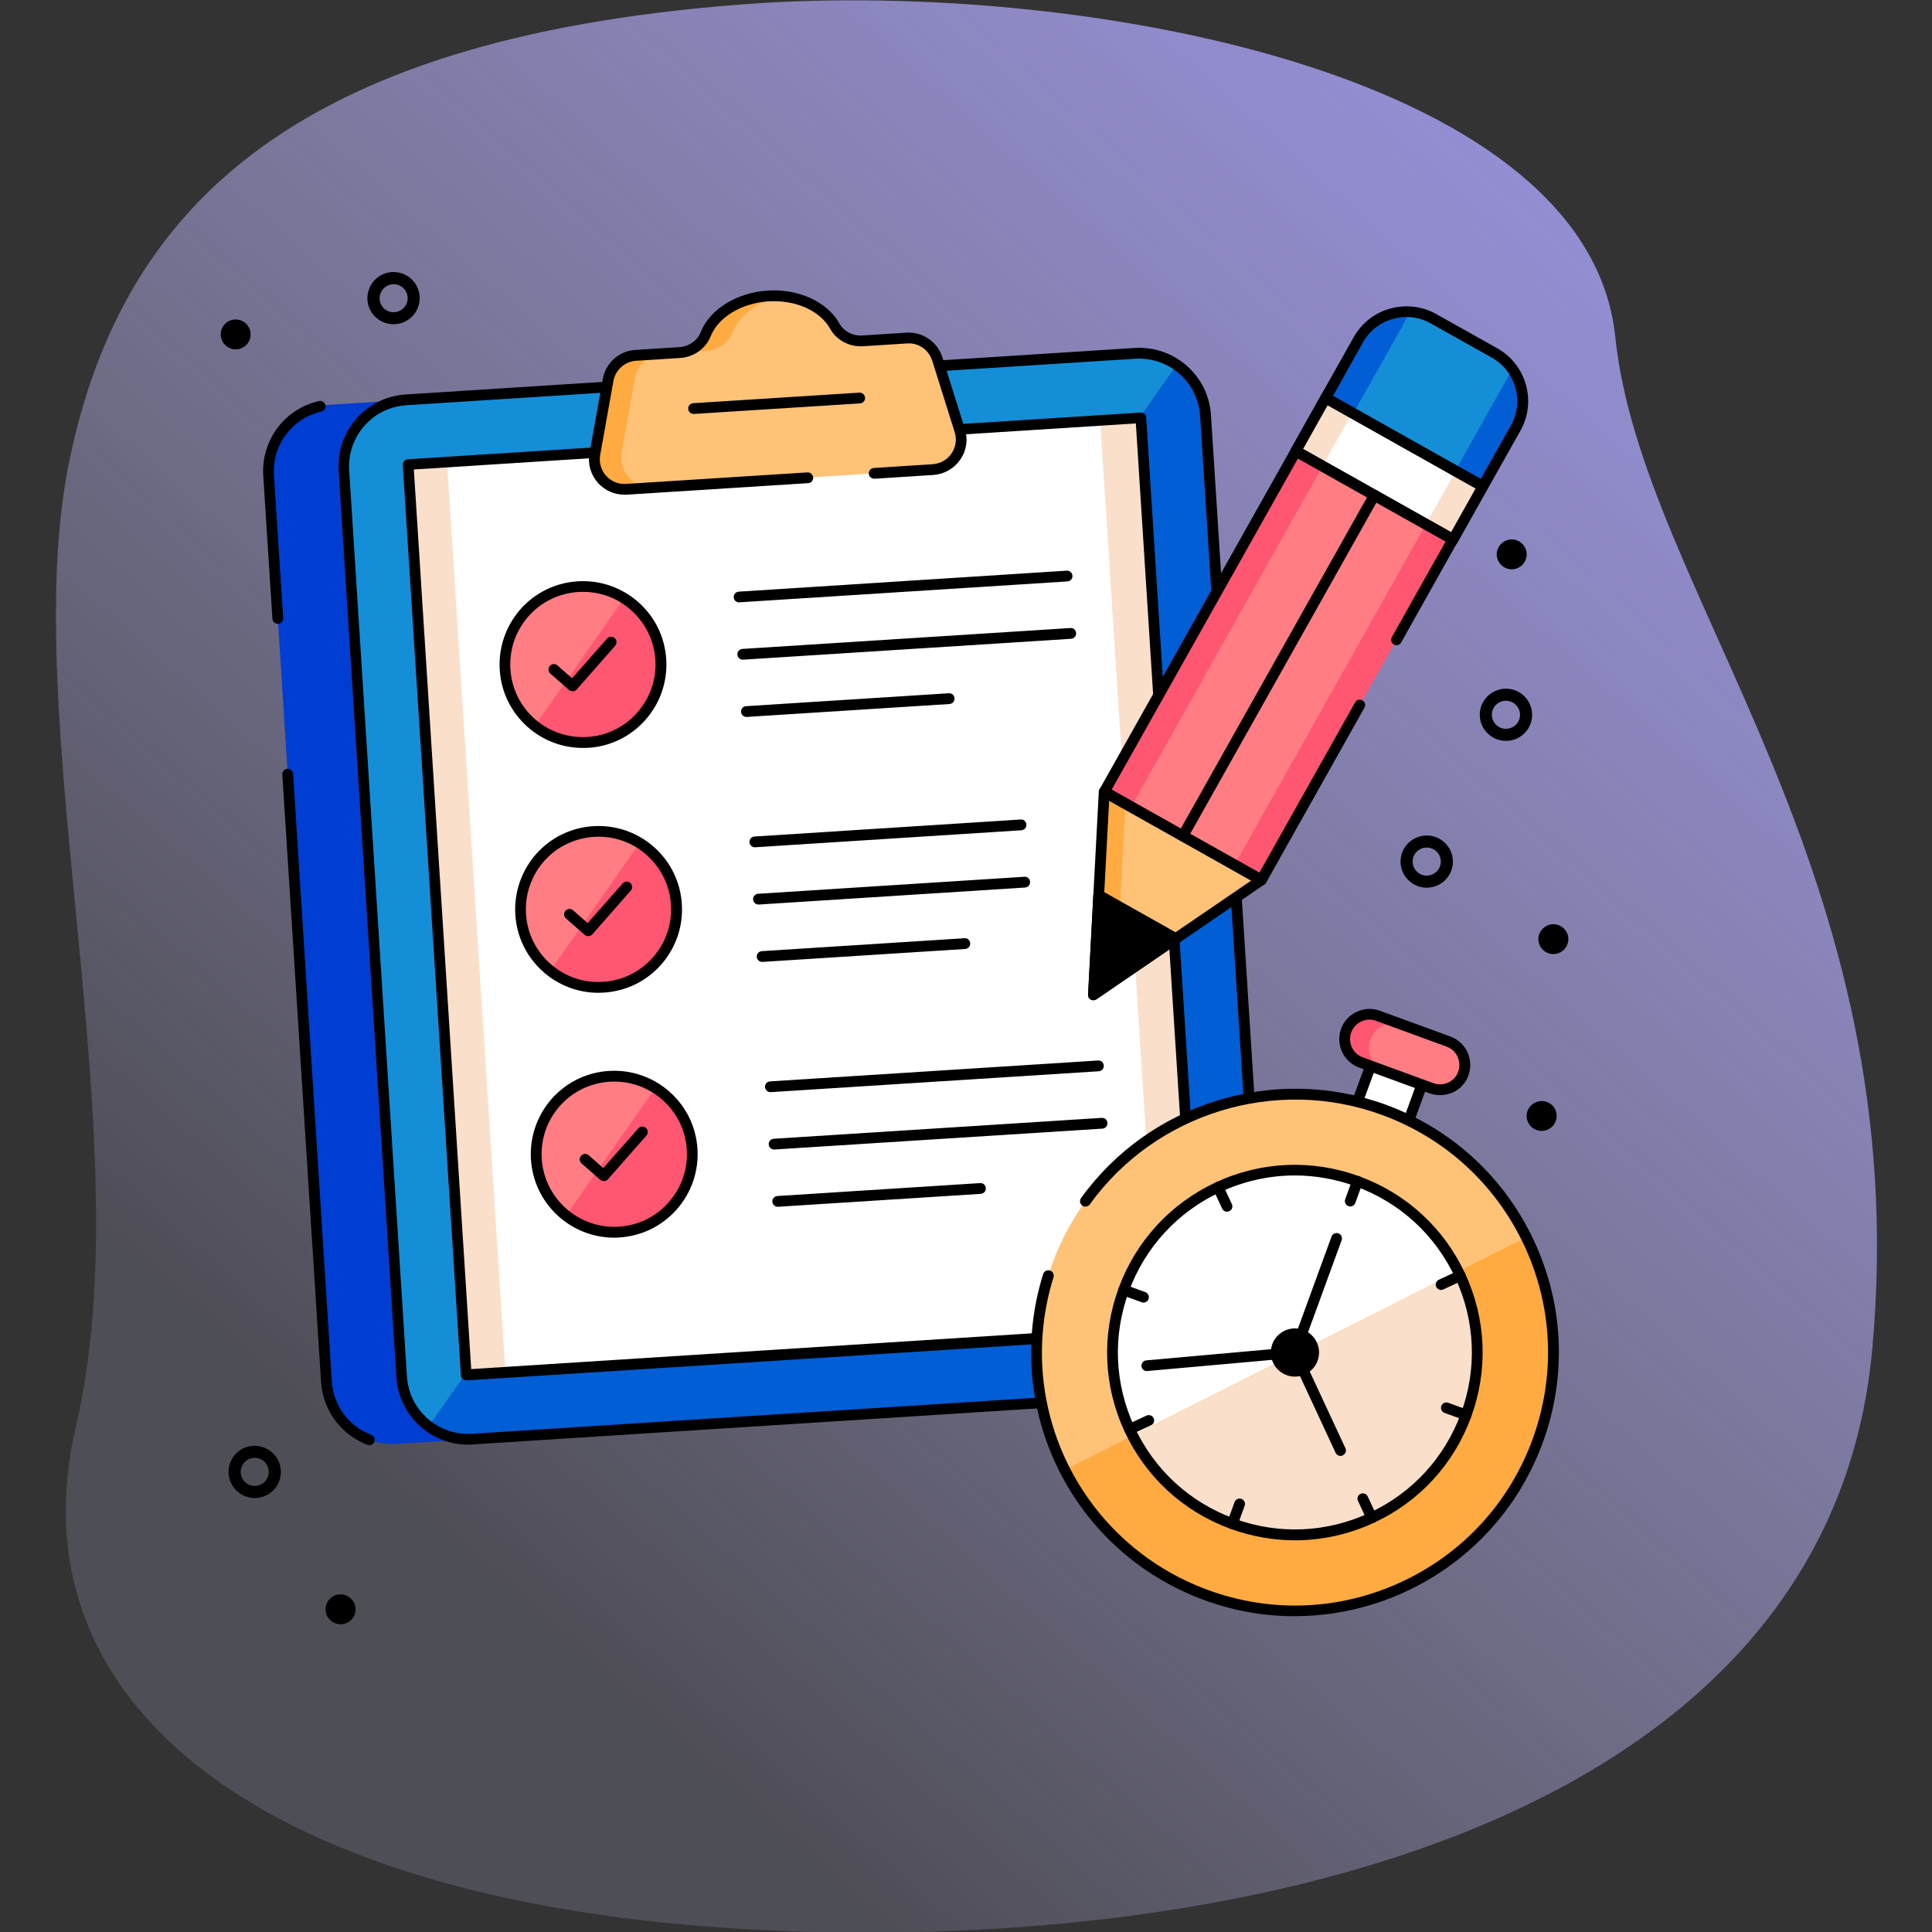 <svg xmlns:inkscape="http://www.inkscape.org/namespaces/inkscape" xmlns:sodipodi="http://sodipodi.sourceforge.net/DTD/sodipodi-0.dtd" xmlns:xlink="http://www.w3.org/1999/xlink" xmlns="http://www.w3.org/2000/svg" xmlns:svg="http://www.w3.org/2000/svg" id="Layer_1" viewBox="0 0 100 100" sodipodi:docname="exam-time.svg" xml:space="preserve" width="100" height="100" inkscape:version="1.3.2 (091e20e, 2023-11-25, custom)"><rect x="0" y="0" width="100" height="100" fill="#333333" stroke="none"/>  <defs id="defs121">    <linearGradient id="linearGradient121" inkscape:collect="always">      <stop style="stop-color:#9690dc;stop-opacity:1;" offset="0" id="stop121"></stop>      <stop style="stop-color:#bfbbea;stop-opacity:0.196;" offset="0.798" id="stop122"></stop>    </linearGradient>    <linearGradient inkscape:collect="always" xlink:href="#linearGradient121" id="linearGradient122" x1="84.91" y1="47.293" x2="48.295" y2="88.258" gradientUnits="userSpaceOnUse"></linearGradient>  </defs>  <g id="g122" transform="matrix(2.202,0,0,2.202,-99.053,-96.279)">    <path style="fill:url(#linearGradient122);fill-rule:evenodd;stroke-width:5.5;stroke-linecap:round;stroke-linejoin:round" d="m 62.939,43.791 c -10.908,0.706 -15.068,4.709 -16.323,10.751 -1.256,6.043 1.727,16.01 0.157,22.68 -1.57,6.671 4.552,11.222 15.774,11.85 C 73.769,89.7 87.974,86.718 88.994,75.417 90.014,64.117 83.579,57.681 82.951,51.639 82.323,45.596 70.944,43.32 62.939,43.791 Z" id="path121"></path>    <g id="g121" transform="matrix(0.253,0,0,0.253,49.312,49.312)">      <g id="g90">        <g id="g45">          <g id="g1">            <path d="m 35.26,14.13 -21.64,1.38 c -3.4,0.22 -5.99,3.16 -5.77,6.56 l 5.37,84.22 c 0.22,3.4 3.16,5.99 6.56,5.77 l 21.64,-1.38 z" fill="#003ed3" id="path1"></path>          </g>          <g id="g2">            <path d="m 17.21,112.18 c -0.06,0 -0.12,-0.01 -0.18,-0.03 -2.45,-0.93 -4.14,-3.21 -4.31,-5.82 L 9.12,49.87 c -0.02,-0.28 0.19,-0.51 0.47,-0.53 0.27,-0.02 0.51,0.19 0.53,0.47 l 3.6,56.46 c 0.14,2.22 1.58,4.16 3.66,4.95 0.26,0.1 0.39,0.39 0.29,0.65 -0.07,0.19 -0.26,0.31 -0.46,0.31 z" id="path2"></path>          </g>          <g id="g3">            <path d="m 8.7,35.87 c -0.26,0 -0.48,-0.2 -0.5,-0.47 L 7.35,22.11 c -0.21,-3.29 1.97,-6.21 5.18,-6.94 0.27,-0.06 0.54,0.11 0.6,0.38 0.06,0.27 -0.11,0.54 -0.38,0.6 -2.73,0.62 -4.58,3.1 -4.41,5.9 L 9.2,35.34 c 0.02,0.28 -0.19,0.51 -0.47,0.53 -0.01,0 -0.02,0 -0.03,0 z" id="path3"></path>          </g>          <g id="g4">            <path d="m 94.89,16.52 5.37,84.22 c 0.22,3.4 -2.37,6.34 -5.77,6.56 l -67.72,4.32 c -3.4,0.22 -6.34,-2.37 -6.56,-5.77 L 14.84,21.63 c -0.22,-3.4 2.37,-6.34 5.77,-6.56 l 67.72,-4.32 c 3.4,-0.22 6.34,2.37 6.56,5.77 z" fill="#158ed8" id="path4"></path>          </g>          <g id="g5">            <path d="m 94.89,16.52 5.37,84.22 c 0.22,3.4 -2.37,6.34 -5.77,6.56 l -67.72,4.32 c -1.51,0.1 -2.93,-0.36 -4.06,-1.19 l 69.5,-98.62 c 1.51,1.04 2.56,2.74 2.68,4.71 z" fill="#015ed4" id="path5"></path>          </g>          <g id="g6">            <path d="m 26.37,112.13 c -1.62,0 -3.17,-0.58 -4.4,-1.67 -1.34,-1.18 -2.14,-2.81 -2.25,-4.59 L 14.35,21.65 c -0.11,-1.78 0.47,-3.5 1.65,-4.84 1.18,-1.34 2.81,-2.14 4.59,-2.25 l 67.72,-4.32 c 3.69,-0.23 6.86,2.56 7.09,6.24 l 5.37,84.22 c 0.23,3.68 -2.57,6.86 -6.24,7.09 l -67.72,4.32 c -0.16,0.02 -0.3,0.02 -0.44,0.02 z M 88.73,11.23 c -0.12,0 -0.24,0 -0.37,0.01 l -67.72,4.32 c -1.51,0.1 -2.9,0.78 -3.9,1.92 -1,1.14 -1.5,2.6 -1.41,4.11 l 5.37,84.22 c 0.1,1.51 0.78,2.9 1.92,3.9 1.14,1 2.6,1.5 4.11,1.41 l 67.72,-4.32 c 3.13,-0.2 5.51,-2.9 5.31,-6.03 L 94.39,16.55 c -0.19,-3 -2.69,-5.32 -5.66,-5.32 z" id="path6"></path>          </g>          <g id="g7">            <path d="M 15.17,27.07 H 99.92 V 95.29 H 15.17 Z" fill="#ffffff" transform="matrix(0.064,0.998,-0.998,0.064,114.946,-0.143)" id="path7"></path>          </g>          <g id="g8">            <path d="m 23.5,20.87 h 3.61 v 84.75 H 23.5 Z" fill="#fadfcb" transform="matrix(0.998,-0.064,0.064,0.998,-3.975,1.74)" id="path8"></path>          </g>          <g id="g9">            <path d="m 87.79,16.76 h 3.61 v 84.75 h -3.61 z" fill="#fadfcb" transform="matrix(0.998,-0.064,0.064,0.998,-3.584,5.825)" id="path9"></path>          </g>          <g id="g10">            <path d="m 26.21,106.15 c -0.12,0 -0.24,-0.04 -0.33,-0.12 -0.1,-0.09 -0.16,-0.21 -0.17,-0.34 l -5.4,-84.58 c -0.01,-0.13 0.04,-0.26 0.12,-0.36 0.09,-0.1 0.21,-0.16 0.34,-0.17 l 68.08,-4.34 c 0.29,-0.01 0.51,0.19 0.53,0.47 l 5.4,84.58 c 0.01,0.13 -0.04,0.26 -0.12,0.36 -0.09,0.1 -0.21,0.16 -0.34,0.17 l -68.08,4.34 c -0.01,-0.01 -0.02,-0.01 -0.03,-0.01 z m -4.87,-84.62 5.33,83.58 67.08,-4.28 -5.33,-83.58 z" id="path10"></path>          </g>          <g id="g11">            <path d="m 69.57,21.54 -28.48,1.82 c -1.81,0.12 -3.25,-1.5 -2.93,-3.27 l 1.23,-6.87 c 0.23,-1.26 1.29,-2.22 2.57,-2.3 l 4.1,-0.26 c 1.05,-0.07 2,-0.71 2.39,-1.68 0.76,-1.92 3.03,-3.39 5.8,-3.57 2.77,-0.18 5.2,1 6.21,2.8 0.51,0.92 1.53,1.43 2.58,1.37 l 4.1,-0.26 c 1.28,-0.08 2.45,0.73 2.84,1.95 l 2.09,6.65 c 0.53,1.73 -0.69,3.51 -2.5,3.62 z" fill="#ffc378" id="path11"></path>          </g>          <g id="g12">            <path d="m 40.65,19.93 c -0.32,1.77 1.13,3.39 2.93,3.27 l -2.49,0.16 c -1.81,0.12 -3.25,-1.5 -2.93,-3.27 l 1.23,-6.87 c 0.22,-1.26 1.28,-2.22 2.56,-2.3 l 2.49,-0.16 c -1.28,0.08 -2.34,1.04 -2.56,2.3 z" fill="#ffab41" id="path12"></path>          </g>          <g id="g13">            <path d="m 55.49,5.42 c -2.18,0.47 -3.91,1.78 -4.55,3.4 -0.4,0.99 -1.34,1.62 -2.4,1.69 l -2.49,0.16 c 1.06,-0.07 2,-0.7 2.4,-1.69 0.76,-1.91 3.03,-3.39 5.79,-3.57 0.43,-0.03 0.84,-0.03 1.25,0.01 z" fill="#ffab41" id="path13"></path>          </g>          <g id="g14">            <path d="m 40.9,23.87 c -0.94,0 -1.82,-0.39 -2.46,-1.1 C 37.77,22.01 37.48,21 37.66,20 l 1.23,-6.87 c 0.27,-1.5 1.51,-2.61 3.03,-2.71 l 4.1,-0.26 c 0.88,-0.06 1.65,-0.59 1.96,-1.37 0.85,-2.14 3.35,-3.7 6.23,-3.88 2.87,-0.19 5.56,1.05 6.67,3.06 0.41,0.73 1.25,1.17 2.12,1.11 l 4.1,-0.26 c 1.52,-0.1 2.89,0.85 3.35,2.3 l 2.09,6.65 c 0.3,0.97 0.15,2 -0.43,2.84 -0.58,0.84 -1.49,1.36 -2.51,1.43 l -5.46,0.35 c -0.28,0 -0.51,-0.19 -0.53,-0.47 -0.02,-0.28 0.19,-0.51 0.47,-0.53 l 5.46,-0.35 c 0.71,-0.05 1.35,-0.41 1.75,-0.99 0.4,-0.58 0.51,-1.3 0.3,-1.98 L 69.5,11.42 C 69.18,10.41 68.22,9.74 67.17,9.82 l -4.1,0.26 C 61.81,10.16 60.61,9.52 60.02,8.46 59.09,6.78 56.79,5.75 54.28,5.91 c -2.5,0.16 -4.66,1.47 -5.37,3.26 -0.45,1.13 -1.56,1.92 -2.82,2 l -4.1,0.26 c -1.05,0.07 -1.92,0.84 -2.11,1.89 l -1.23,6.87 c -0.12,0.69 0.08,1.4 0.55,1.92 0.47,0.53 1.15,0.81 1.86,0.76 L 57.91,21.8 c 0.27,-0.01 0.51,0.19 0.53,0.47 0.02,0.28 -0.19,0.51 -0.47,0.53 l -16.85,1.07 c -0.07,-0.01 -0.15,0 -0.22,0 z" id="path14"></path>          </g>          <g id="g15">            <path d="m 47.33,16.37 c -0.26,0 -0.48,-0.2 -0.5,-0.47 -0.02,-0.28 0.19,-0.51 0.47,-0.53 l 15.43,-0.98 c 0.27,-0.02 0.51,0.19 0.53,0.47 0.02,0.28 -0.19,0.51 -0.47,0.53 l -15.43,0.98 c -0.01,0 -0.02,0 -0.03,0 z" id="path15"></path>          </g>          <g id="g19">            <g id="g16">              <path d="m 51.56,33.88 c -0.26,0 -0.48,-0.2 -0.5,-0.47 -0.02,-0.28 0.19,-0.51 0.47,-0.53 L 82,30.93 c 0.28,-0.01 0.51,0.19 0.53,0.47 0.02,0.28 -0.19,0.51 -0.47,0.53 L 51.6,33.87 c -0.01,0 -0.02,0.01 -0.04,0.01 z" id="path16"></path>            </g>            <g id="g17">              <path d="m 51.9,39.2 c -0.26,0 -0.48,-0.2 -0.5,-0.47 -0.02,-0.28 0.19,-0.51 0.47,-0.53 l 30.47,-1.94 c 0.29,-0.02 0.51,0.19 0.53,0.47 0.02,0.28 -0.19,0.51 -0.47,0.53 L 51.94,39.2 c -0.01,0 -0.02,0 -0.04,0 z" id="path17"></path>            </g>            <g id="g18">              <path d="m 52.24,44.52 c -0.26,0 -0.48,-0.2 -0.5,-0.47 -0.02,-0.28 0.19,-0.51 0.47,-0.53 l 18.83,-1.2 c 0.3,-0.01 0.51,0.19 0.53,0.47 0.02,0.28 -0.19,0.51 -0.47,0.53 l -18.83,1.2 c 0,0 -0.02,0 -0.03,0 z" id="path18"></path>            </g>          </g>          <g id="g24">            <g id="g23">              <g id="g20">                <path d="m 53.02,56.63 c -0.26,0 -0.48,-0.2 -0.5,-0.47 -0.02,-0.28 0.19,-0.51 0.47,-0.53 l 24.73,-1.58 c 0.3,-0.02 0.51,0.19 0.53,0.47 0.02,0.28 -0.19,0.51 -0.47,0.53 l -24.73,1.58 c -0.01,0 -0.02,0 -0.03,0 z" id="path19"></path>              </g>              <g id="g21">                <path d="m 53.36,61.95 c -0.26,0 -0.48,-0.2 -0.5,-0.47 -0.02,-0.28 0.19,-0.51 0.47,-0.53 l 24.73,-1.58 c 0.3,-0.02 0.51,0.19 0.53,0.47 0.02,0.28 -0.19,0.51 -0.47,0.53 l -24.73,1.58 c -0.01,0 -0.02,0 -0.03,0 z" id="path20"></path>              </g>              <g id="g22">                <path d="m 53.7,67.28 c -0.26,0 -0.48,-0.2 -0.5,-0.47 -0.02,-0.28 0.19,-0.51 0.47,-0.53 l 18.83,-1.2 c 0.3,-0.02 0.51,0.19 0.53,0.47 0.02,0.28 -0.19,0.51 -0.47,0.53 l -18.83,1.2 c -0.01,-0.01 -0.02,0 -0.03,0 z" id="path21"></path>              </g>            </g>          </g>          <g id="g29">            <g id="g28">              <g id="g25">                <path d="m 54.47,79.38 c -0.26,0 -0.48,-0.2 -0.5,-0.47 -0.02,-0.28 0.19,-0.51 0.47,-0.53 l 30.47,-1.94 c 0.3,-0.01 0.51,0.19 0.53,0.47 0.02,0.28 -0.19,0.51 -0.47,0.53 L 54.5,79.38 c -0.01,0 -0.02,0 -0.03,0 z" id="path24"></path>              </g>              <g id="g26">                <path d="m 54.81,84.71 c -0.26,0 -0.48,-0.2 -0.5,-0.47 -0.02,-0.28 0.19,-0.51 0.47,-0.53 l 30.47,-1.94 c 0.3,-0.01 0.51,0.19 0.53,0.47 0.02,0.28 -0.19,0.51 -0.47,0.53 l -30.47,1.94 c -0.01,0 -0.02,0 -0.03,0 z" id="path25"></path>              </g>              <g id="g27">                <path d="m 55.15,90.03 c -0.26,0 -0.48,-0.2 -0.5,-0.47 -0.02,-0.28 0.19,-0.51 0.47,-0.53 l 18.83,-1.2 c 0.31,-0.01 0.51,0.19 0.53,0.47 0.02,0.28 -0.19,0.51 -0.47,0.53 l -18.83,1.2 c -0.01,0 -0.02,0 -0.03,0 z" id="path26"></path>              </g>            </g>          </g>          <g id="g34">            <g id="g30">              <path d="m 44.29,39.18 c 0.13,2 -0.57,3.85 -1.8,5.26 -1.22,1.39 -2.98,2.31 -4.97,2.44 -4,0.26 -7.44,-2.78 -7.7,-6.77 -0.13,-2 0.57,-3.85 1.79,-5.25 1.22,-1.39 2.99,-2.31 4.98,-2.44 2,-0.13 3.85,0.57 5.24,1.79 1.41,1.22 2.33,2.98 2.46,4.97 z" fill="#ff7d83" id="path29"></path>            </g>            <g id="g31">              <path d="m 44.29,39.18 c 0.13,2 -0.57,3.85 -1.8,5.26 -1.22,1.39 -2.98,2.31 -4.97,2.44 -1.86,0.12 -3.59,-0.47 -4.94,-1.54 l 8.29,-11.85 c 0.34,0.21 0.67,0.45 0.97,0.71 1.4,1.23 2.32,2.98 2.45,4.98 z" fill="#ff5671" id="path30"></path>            </g>            <g id="g32">              <path d="m 37.04,47.4 c -1.89,0 -3.68,-0.68 -5.11,-1.93 -1.55,-1.37 -2.48,-3.26 -2.61,-5.32 -0.13,-2.06 0.55,-4.05 1.91,-5.62 1.37,-1.55 3.26,-2.48 5.33,-2.61 2.06,-0.13 4.05,0.55 5.61,1.91 1.56,1.37 2.49,3.26 2.62,5.33 0.13,2.06 -0.55,4.06 -1.92,5.62 -1.37,1.55 -3.25,2.48 -5.32,2.61 -0.17,0 -0.34,0.01 -0.51,0.01 z m 0.02,-14.5 c -0.15,0 -0.29,0 -0.44,0.01 -1.8,0.12 -3.45,0.92 -4.64,2.27 -1.19,1.36 -1.78,3.1 -1.67,4.89 0.11,1.8 0.92,3.45 2.27,4.64 1.35,1.19 3.09,1.78 4.89,1.67 1.8,-0.11 3.44,-0.92 4.63,-2.27 1.2,-1.36 1.79,-3.1 1.68,-4.89 -0.11,-1.8 -0.93,-3.44 -2.28,-4.64 -1.23,-1.1 -2.8,-1.68 -4.44,-1.68 z" id="path31"></path>            </g>            <g id="g33">              <path d="m 36.08,42.13 c -0.12,0 -0.24,-0.04 -0.33,-0.12 l -1.73,-1.52 c -0.21,-0.18 -0.23,-0.5 -0.04,-0.71 0.18,-0.21 0.5,-0.23 0.71,-0.04 l 1.35,1.19 3.25,-3.69 c 0.18,-0.21 0.5,-0.23 0.71,-0.05 0.21,0.18 0.23,0.5 0.05,0.71 l -3.58,4.07 c -0.09,0.1 -0.21,0.16 -0.34,0.17 -0.03,-0.01 -0.04,-0.01 -0.05,-0.01 z" id="path32"></path>            </g>          </g>          <g id="g39">            <g id="g35">              <path d="m 45.74,61.94 c 0.13,2 -0.57,3.85 -1.8,5.26 -1.22,1.39 -2.98,2.31 -4.97,2.44 -4,0.26 -7.44,-2.78 -7.7,-6.77 -0.13,-2 0.57,-3.85 1.79,-5.25 1.22,-1.39 2.99,-2.31 4.98,-2.44 2,-0.13 3.85,0.57 5.24,1.79 1.41,1.22 2.33,2.97 2.46,4.97 z" fill="#ff7d83" id="path34"></path>            </g>            <g id="g36">              <path d="m 45.74,61.93 c 0.13,2 -0.57,3.85 -1.8,5.26 -1.22,1.39 -2.98,2.31 -4.97,2.44 -1.86,0.12 -3.59,-0.47 -4.94,-1.54 l 8.29,-11.85 c 0.34,0.21 0.67,0.45 0.97,0.71 1.4,1.23 2.33,2.99 2.45,4.98 z" fill="#ff5671" id="path35"></path>            </g>            <g id="g37">              <path d="m 38.49,70.15 c -1.89,0 -3.68,-0.68 -5.11,-1.93 -1.55,-1.37 -2.48,-3.26 -2.61,-5.32 -0.13,-2.06 0.55,-4.05 1.91,-5.62 1.37,-1.55 3.26,-2.48 5.33,-2.61 2.06,-0.13 4.06,0.55 5.61,1.91 1.56,1.37 2.49,3.26 2.62,5.33 0.13,2.06 -0.55,4.06 -1.92,5.62 -1.37,1.55 -3.26,2.47 -5.32,2.6 -0.17,0.01 -0.34,0.02 -0.51,0.02 z m 0.02,-14.5 c -0.15,0 -0.29,0 -0.44,0.01 -1.8,0.12 -3.45,0.92 -4.64,2.27 -1.19,1.36 -1.78,3.1 -1.67,4.89 0.11,1.8 0.92,3.44 2.27,4.64 1.35,1.19 3.08,1.79 4.89,1.67 1.8,-0.11 3.44,-0.92 4.63,-2.27 1.2,-1.36 1.79,-3.1 1.68,-4.89 -0.11,-1.8 -0.93,-3.44 -2.28,-4.64 -1.23,-1.09 -2.8,-1.68 -4.44,-1.68 z" id="path36"></path>            </g>            <g id="g38">              <path d="m 37.53,64.88 c -0.12,0 -0.24,-0.04 -0.33,-0.12 l -1.73,-1.52 c -0.21,-0.18 -0.23,-0.5 -0.04,-0.71 0.18,-0.21 0.5,-0.23 0.71,-0.04 l 1.35,1.19 3.25,-3.69 c 0.18,-0.21 0.5,-0.23 0.71,-0.05 0.21,0.18 0.23,0.5 0.05,0.71 l -3.58,4.07 c -0.09,0.1 -0.21,0.16 -0.34,0.17 -0.03,-0.01 -0.04,-0.01 -0.05,-0.01 z" id="path37"></path>            </g>          </g>          <g id="g44">            <g id="g40">              <path d="m 47.19,84.69 c 0.13,2 -0.57,3.85 -1.8,5.26 -1.22,1.39 -2.98,2.31 -4.97,2.44 -4,0.26 -7.44,-2.78 -7.7,-6.77 -0.13,-2 0.57,-3.85 1.79,-5.25 1.22,-1.39 2.99,-2.31 4.98,-2.44 2,-0.13 3.85,0.57 5.24,1.79 1.41,1.22 2.34,2.98 2.46,4.97 z" fill="#ff7d83" id="path39"></path>            </g>            <g id="g41">              <path d="m 47.19,84.69 c 0.13,2 -0.57,3.85 -1.8,5.26 -1.22,1.39 -2.98,2.31 -4.97,2.44 -1.86,0.12 -3.59,-0.47 -4.94,-1.54 L 43.77,79 c 0.34,0.21 0.67,0.45 0.97,0.71 1.4,1.23 2.33,2.98 2.45,4.98 z" fill="#ff5671" id="path40"></path>            </g>            <g id="g42">              <path d="m 39.95,92.9 c -4.05,0 -7.47,-3.16 -7.73,-7.26 -0.13,-2.06 0.55,-4.05 1.91,-5.62 1.37,-1.55 3.26,-2.48 5.33,-2.61 2.06,-0.13 4.06,0.55 5.61,1.91 1.56,1.37 2.49,3.26 2.62,5.33 0.13,2.06 -0.55,4.06 -1.92,5.62 -1.37,1.55 -3.25,2.48 -5.32,2.61 -0.17,0.02 -0.33,0.02 -0.5,0.02 z m 0.02,-14.5 c -0.15,0 -0.29,0 -0.44,0.01 -1.8,0.12 -3.45,0.92 -4.64,2.27 -1.19,1.36 -1.78,3.1 -1.67,4.89 0.24,3.71 3.46,6.55 7.17,6.31 1.8,-0.11 3.44,-0.92 4.63,-2.27 1.2,-1.36 1.79,-3.1 1.68,-4.89 -0.11,-1.8 -0.93,-3.44 -2.28,-4.64 -1.25,-1.09 -2.81,-1.68 -4.45,-1.68 z" id="path41"></path>            </g>            <g id="g43">              <path d="m 38.98,87.64 c -0.12,0 -0.24,-0.04 -0.33,-0.12 L 36.92,86 c -0.21,-0.18 -0.23,-0.5 -0.04,-0.71 0.18,-0.21 0.5,-0.23 0.71,-0.04 l 1.35,1.19 3.25,-3.69 c 0.18,-0.21 0.5,-0.23 0.71,-0.05 0.21,0.18 0.23,0.5 0.05,0.71 l -3.58,4.07 c -0.09,0.1 -0.21,0.16 -0.34,0.17 C 39,87.64 38.99,87.64 38.98,87.64 Z" id="path42"></path>            </g>          </g>        </g>        <g id="g62">          <g id="g46">            <path d="m 83.53,31.38 h 36.32 V 48.12 H 83.53 Z" fill="#ff7d83" transform="matrix(0.49,-0.872,0.872,0.49,17.205,108.903)" id="path45"></path>          </g>          <g id="g47">            <path d="m 77.48,34.91 h 36.32 v 2.87 H 77.48 Z" fill="#ff5671" transform="matrix(0.49,-0.872,0.872,0.49,17.085,101.899)" id="path46"></path>          </g>          <g id="g48">            <path d="m 89.59,41.72 h 36.32 v 2.87 H 89.59 Z" fill="#ff5671" transform="matrix(0.49,-0.872,0.872,0.49,17.325,115.924)" id="path47"></path>          </g>          <g id="g49">            <path d="m 123.7,17.69 -3.04,5.4 -14.61,-8.21 3.04,-5.4 c 1.39,-2.47 4.52,-3.34 6.99,-1.96 l 5.67,3.19 c 2.46,1.38 3.34,4.51 1.95,6.98 z" fill="#158ed8" id="path48"></path>          </g>          <g id="g50">            <path d="M 113.92,6.89 C 112.01,6.76 110.1,7.7 109.1,9.48 l -3.04,5.4 2.56,1.44 z" fill="#015ed4" id="path49"></path>          </g>          <g id="g51">            <path d="m 123.4,12.22 c 1.1,1.57 1.3,3.69 0.3,5.47 l -3.04,5.4 -2.56,-1.44 z" fill="#015ed4" id="path50"></path>          </g>          <g id="g52">            <path d="m 109.14,13.07 h 5.66 v 16.77 h -5.66 z" fill="#fadfcb" transform="matrix(0.49,-0.872,0.872,0.49,38.395,108.541)" id="path51"></path>          </g>          <g id="g53">            <path d="m 109.14,15.93 h 5.66 v 11.04 h -5.66 z" fill="#ffffff" transform="matrix(0.49,-0.872,0.872,0.49,38.395,108.541)" id="path52"></path>          </g>          <g id="g54">            <path d="M 100.09,59.68 84.48,70.34 85.49,51.46 Z" fill="#ffc378" id="path53"></path>          </g>          <g id="g55">            <path d="m 86.59,68.91 -2.11,1.43 1.01,-18.88 1.96,1.1 z" fill="#ffab41" id="path54"></path>          </g>          <g id="g56">            <path d="m 100.08,60.18 c -0.08,0 -0.17,-0.02 -0.25,-0.06 l -14.59,-8.2 c -0.12,-0.06 -0.2,-0.17 -0.24,-0.3 -0.04,-0.13 -0.02,-0.26 0.05,-0.38 l 17.8,-31.66 c 0.13,-0.24 0.44,-0.33 0.68,-0.19 l 14.59,8.2 c 0.24,0.14 0.33,0.44 0.19,0.68 l -5.24,9.33 c -0.14,0.24 -0.44,0.33 -0.68,0.19 -0.24,-0.14 -0.33,-0.44 -0.19,-0.68 l 5,-8.89 -13.72,-7.71 -17.31,30.77 13.72,7.72 8.9,-15.83 c 0.13,-0.24 0.44,-0.33 0.68,-0.19 0.24,0.14 0.33,0.44 0.19,0.68 l -9.14,16.26 c -0.09,0.16 -0.26,0.26 -0.44,0.26 z" id="path55"></path>          </g>          <g id="g57">            <path d="m 120.66,23.59 c -0.08,0 -0.17,-0.02 -0.25,-0.06 l -14.6,-8.21 c -0.12,-0.07 -0.2,-0.17 -0.24,-0.3 -0.04,-0.13 -0.02,-0.26 0.05,-0.38 l 3.04,-5.4 c 0.74,-1.31 1.94,-2.26 3.39,-2.66 1.45,-0.4 2.97,-0.22 4.28,0.51 l 5.67,3.18 c 2.71,1.52 3.67,4.96 2.15,7.66 l -3.04,5.4 c -0.11,0.17 -0.27,0.26 -0.45,0.26 z m -13.92,-8.9 13.73,7.72 2.79,-4.97 c 1.25,-2.22 0.46,-5.05 -1.77,-6.3 l -5.67,-3.18 c -1.08,-0.61 -2.33,-0.76 -3.52,-0.42 -1.19,0.33 -2.18,1.11 -2.79,2.19 z" id="path56"></path>          </g>          <g id="g58">            <path d="m 117.9,28.53 c -0.08,0 -0.17,-0.02 -0.25,-0.06 l -14.62,-8.22 c -0.12,-0.07 -0.2,-0.17 -0.24,-0.3 -0.04,-0.13 -0.02,-0.26 0.05,-0.38 l 2.77,-4.93 c 0.06,-0.12 0.17,-0.2 0.3,-0.24 0.13,-0.04 0.26,-0.02 0.38,0.05 l 14.62,8.22 c 0.24,0.14 0.33,0.44 0.19,0.68 l -2.77,4.93 c -0.06,0.12 -0.17,0.2 -0.3,0.24 -0.04,0 -0.09,0.01 -0.13,0.01 z m -13.94,-8.91 13.75,7.73 2.28,-4.06 -13.75,-7.73 z" id="path57"></path>          </g>          <g id="g59">            <path d="m 84.48,70.84 c -0.08,0 -0.17,-0.02 -0.25,-0.06 -0.17,-0.09 -0.26,-0.27 -0.25,-0.46 l 1,-18.88 c 0.01,-0.17 0.11,-0.33 0.26,-0.41 0.15,-0.08 0.34,-0.08 0.49,0 l 14.61,8.21 c 0.15,0.08 0.25,0.24 0.25,0.41 0.01,0.17 -0.08,0.34 -0.22,0.43 L 84.76,70.76 c -0.08,0.05 -0.18,0.08 -0.28,0.08 z m 1.46,-18.55 -0.91,17.07 14.11,-9.64 z" id="path58"></path>          </g>          <g id="g60">            <path d="m 92.79,56.07 c -0.08,0 -0.17,-0.02 -0.25,-0.06 -0.24,-0.14 -0.33,-0.44 -0.19,-0.68 l 17.8,-31.66 c 0.13,-0.24 0.44,-0.33 0.68,-0.19 0.24,0.14 0.33,0.44 0.19,0.68 l -17.8,31.66 c -0.09,0.16 -0.26,0.25 -0.43,0.25 z" id="path59"></path>          </g>          <g id="g61">            <path d="m 84.97,61.08 -0.49,9.26 7.66,-5.23 z" id="path60"></path>            <path d="m 84.48,70.84 c -0.08,0 -0.17,-0.02 -0.25,-0.06 -0.17,-0.09 -0.26,-0.27 -0.25,-0.46 l 0.49,-9.26 c 0.01,-0.17 0.11,-0.33 0.26,-0.41 0.15,-0.08 0.34,-0.08 0.49,0 l 7.16,4.03 c 0.15,0.08 0.25,0.24 0.25,0.41 0.01,0.17 -0.08,0.34 -0.22,0.43 l -7.66,5.23 c -0.07,0.06 -0.17,0.09 -0.27,0.09 z m 0.95,-8.93 -0.4,7.45 6.16,-4.21 z" id="path61"></path>          </g>        </g>        <g id="g89">          <g id="g63">            <path d="m 107.52,77.66 h 8.43 v 5.08 h -8.43 z" fill="#ffffff" transform="matrix(0.343,-0.939,0.939,0.343,-1.941,157.623)" id="path62"></path>          </g>          <g id="g64">            <path d="m 112.68,85.53 c -0.06,0 -0.12,-0.01 -0.17,-0.03 l -4.77,-1.74 c -0.12,-0.05 -0.23,-0.14 -0.28,-0.26 -0.06,-0.12 -0.06,-0.26 -0.02,-0.38 l 2.89,-7.92 c 0.09,-0.26 0.38,-0.39 0.64,-0.3 l 4.77,1.74 c 0.12,0.05 0.23,0.14 0.28,0.26 0.06,0.12 0.06,0.26 0.02,0.38 l -2.89,7.92 c -0.07,0.21 -0.27,0.33 -0.47,0.33 z m -4.13,-2.54 3.83,1.4 2.55,-6.98 -3.83,-1.4 z" id="path63"></path>          </g>          <g id="g65">            <circle cx="103.2" cy="103.57" fill="#ffc378" r="24" id="circle64"></circle>          </g>          <g id="g66">            <path d="m 119.11,109.39 c -3.21,8.78 -12.94,13.3 -21.72,10.09 -4.18,-1.53 -7.39,-4.52 -9.26,-8.19 -2.08,-4.05 -2.52,-8.92 -0.84,-13.53 3.21,-8.79 12.94,-13.31 21.73,-10.1 4.25,1.55 7.49,4.63 9.36,8.38 1.99,4.02 2.39,8.81 0.73,13.35 z" fill="#ffffff" id="path65"></path>          </g>          <g id="g67">            <path d="m 125.74,111.81 c -4.55,12.44 -18.33,18.85 -30.78,14.3 -5.93,-2.17 -10.48,-6.43 -13.14,-11.65 l 42.86,-21.6 c 2.83,5.71 3.41,12.51 1.06,18.95 z" fill="#ffab41" id="path66"></path>          </g>          <g id="g68">            <path d="m 103.17,128.07 c -2.79,0 -5.62,-0.48 -8.38,-1.49 -12.3,-4.5 -18.88,-17.81 -14.98,-30.3 0.08,-0.26 0.36,-0.41 0.63,-0.33 0.26,0.08 0.41,0.36 0.33,0.63 -3.74,11.98 2.57,24.75 14.37,29.06 5.9,2.16 12.28,1.88 17.97,-0.76 5.69,-2.65 10.01,-7.35 12.17,-13.25 2.15,-5.9 1.88,-12.28 -0.76,-17.97 -2.65,-5.69 -7.35,-10.01 -13.25,-12.17 -9.85,-3.6 -21.01,-0.18 -27.13,8.32 -0.16,0.22 -0.48,0.27 -0.7,0.11 -0.22,-0.16 -0.28,-0.47 -0.11,-0.7 6.38,-8.86 18.02,-12.43 28.29,-8.68 6.15,2.25 11.05,6.75 13.81,12.69 2.76,5.94 3.04,12.59 0.79,18.73 -3.64,9.94 -13.05,16.11 -23.05,16.11 z" id="path67"></path>          </g>          <g id="g69">            <path d="m 119.11,109.39 c -3.21,8.78 -12.94,13.3 -21.72,10.09 -4.18,-1.53 -7.39,-4.52 -9.26,-8.19 l 30.25,-15.24 c 1.99,4.01 2.39,8.8 0.73,13.34 z" fill="#fadfcb" id="path68"></path>          </g>          <g id="g70">            <path d="m 103.21,121.02 c -2.02,0 -4.04,-0.36 -6,-1.07 -4.38,-1.6 -7.87,-4.81 -9.83,-9.03 -1.96,-4.22 -2.16,-8.96 -0.56,-13.33 1.6,-4.37 4.81,-7.86 9.03,-9.83 4.22,-1.96 8.96,-2.16 13.33,-0.56 4.38,1.6 7.87,4.81 9.83,9.03 1.96,4.22 2.16,8.96 0.56,13.33 -1.6,4.38 -4.81,7.87 -9.03,9.83 -2.33,1.08 -4.83,1.63 -7.33,1.63 z m -0.02,-33.9 c -2.36,0 -4.71,0.52 -6.92,1.54 -3.98,1.85 -7,5.14 -8.51,9.26 -1.51,4.12 -1.32,8.59 0.53,12.57 1.85,3.98 5.14,7 9.26,8.51 4.12,1.51 8.59,1.32 12.57,-0.53 3.98,-1.85 7,-5.14 8.51,-9.26 1.51,-4.12 1.32,-8.59 -0.53,-12.57 -1.85,-3.98 -5.14,-7 -9.26,-8.51 -1.84,-0.67 -3.75,-1.01 -5.65,-1.01 z" id="path69"></path>          </g>          <g id="g73">            <g id="g71">              <path d="m 108.34,90 c -0.06,0 -0.12,-0.01 -0.17,-0.03 -0.26,-0.09 -0.39,-0.38 -0.3,-0.64 l 0.67,-1.84 c 0.09,-0.26 0.38,-0.39 0.64,-0.3 0.26,0.09 0.39,0.38 0.3,0.64 l -0.67,1.84 c -0.07,0.21 -0.27,0.33 -0.47,0.33 z" id="path70"></path>            </g>            <g id="g72">              <path d="m 97.39,119.98 c -0.06,0 -0.12,-0.01 -0.17,-0.03 -0.26,-0.09 -0.39,-0.38 -0.3,-0.64 l 0.67,-1.84 c 0.09,-0.26 0.38,-0.39 0.64,-0.3 0.26,0.09 0.39,0.38 0.3,0.64 l -0.67,1.84 c -0.08,0.2 -0.27,0.33 -0.47,0.33 z" id="path71"></path>            </g>          </g>          <g id="g76">            <g id="g74">              <path d="m 89.13,98.93 c -0.06,0 -0.12,-0.01 -0.17,-0.03 l -1.84,-0.67 c -0.26,-0.09 -0.39,-0.38 -0.3,-0.64 0.09,-0.26 0.38,-0.39 0.64,-0.3 l 1.84,0.67 c 0.26,0.09 0.39,0.38 0.3,0.64 -0.07,0.2 -0.26,0.33 -0.47,0.33 z" id="path73"></path>            </g>            <g id="g75">              <path d="m 119.11,109.88 c -0.06,0 -0.12,-0.01 -0.17,-0.03 l -1.84,-0.67 c -0.26,-0.09 -0.39,-0.38 -0.3,-0.64 0.09,-0.26 0.38,-0.39 0.64,-0.3 l 1.84,0.67 c 0.26,0.09 0.39,0.38 0.3,0.64 -0.08,0.21 -0.27,0.33 -0.47,0.33 z" id="path74"></path>            </g>          </g>          <g id="g79">            <g id="g77">              <path d="m 96.89,90.49 c -0.19,0 -0.37,-0.11 -0.45,-0.29 L 95.61,88.42 C 95.49,88.17 95.6,87.87 95.85,87.76 96.1,87.64 96.4,87.75 96.51,88 l 0.83,1.78 c 0.12,0.25 0.01,0.55 -0.24,0.66 -0.07,0.03 -0.14,0.05 -0.21,0.05 z" id="path76"></path>            </g>            <g id="g78">              <path d="m 110.34,119.43 c -0.19,0 -0.37,-0.11 -0.45,-0.29 l -0.83,-1.78 c -0.12,-0.25 -0.01,-0.55 0.24,-0.66 0.25,-0.11 0.55,-0.01 0.66,0.24 l 0.83,1.78 c 0.12,0.25 0.01,0.55 -0.24,0.66 -0.07,0.04 -0.14,0.05 -0.21,0.05 z" id="path77"></path>            </g>          </g>          <g id="g82">            <g id="g80">              <path d="m 87.84,111.21 c -0.19,0 -0.37,-0.11 -0.45,-0.29 -0.12,-0.25 -0.01,-0.55 0.24,-0.66 l 1.78,-0.83 c 0.25,-0.11 0.55,-0.01 0.66,0.24 0.12,0.25 0.01,0.55 -0.24,0.66 l -1.78,0.83 c -0.07,0.03 -0.14,0.05 -0.21,0.05 z" id="path79"></path>            </g>            <g id="g81">              <path d="m 116.78,97.76 c -0.19,0 -0.37,-0.11 -0.45,-0.29 -0.12,-0.25 -0.01,-0.55 0.24,-0.66 l 1.78,-0.83 c 0.25,-0.11 0.55,-0.01 0.66,0.24 0.12,0.25 0.01,0.55 -0.24,0.66 l -1.78,0.83 c -0.07,0.03 -0.14,0.05 -0.21,0.05 z" id="path80"></path>            </g>          </g>          <g id="g83">            <path d="m 118.84,77.63 v 0.01 c -0.44,1.19 -1.76,1.81 -2.96,1.37 l -6.54,-2.39 c -1.21,-0.44 -1.82,-1.76 -1.38,-2.95 v -0.01 c 0.44,-1.19 1.76,-1.82 2.97,-1.38 l 6.54,2.39 c 1.2,0.44 1.81,1.77 1.37,2.96 z" fill="#ff7d83" id="path82"></path>          </g>          <g id="g84">            <path d="m 111.6,77.45 -2.26,-0.83 c -1.2,-0.44 -1.82,-1.76 -1.38,-2.95 v -0.01 c 0.44,-1.2 1.76,-1.83 2.97,-1.39 l 2.26,0.83 c -1.21,-0.44 -2.54,0.18 -2.98,1.38 v 0.01 c -0.43,1.2 0.18,2.52 1.39,2.96 z" fill="#ff5671" id="path83"></path>          </g>          <g id="g85">            <path d="m 116.68,79.66 c -0.33,0 -0.66,-0.06 -0.97,-0.17 l -6.54,-2.39 c -1.46,-0.53 -2.21,-2.15 -1.68,-3.6 0.26,-0.72 0.78,-1.28 1.46,-1.59 0.68,-0.32 1.44,-0.35 2.15,-0.09 l 6.54,2.39 c 1.46,0.53 2.21,2.15 1.68,3.61 v 0.01 c -0.26,0.71 -0.77,1.27 -1.45,1.58 -0.39,0.16 -0.79,0.25 -1.19,0.25 z m -6.55,-7.02 c -0.26,0 -0.52,0.06 -0.76,0.17 -0.44,0.2 -0.77,0.57 -0.94,1.02 -0.34,0.94 0.14,1.98 1.08,2.32 l 6.54,2.39 c 0.46,0.17 0.95,0.15 1.39,-0.05 0.44,-0.2 0.77,-0.56 0.93,-1.01 v -0.01 c 0.34,-0.94 -0.14,-1.98 -1.08,-2.32 l -6.54,-2.39 c -0.2,-0.08 -0.41,-0.12 -0.62,-0.12 z" id="path84"></path>          </g>          <g id="g86">            <path d="m 107.43,113.18 c -0.19,0 -0.37,-0.11 -0.45,-0.29 l -4.23,-9.11 c -0.06,-0.12 -0.06,-0.26 -0.02,-0.38 l 3.87,-10.6 c 0.09,-0.26 0.38,-0.39 0.64,-0.3 0.26,0.09 0.39,0.38 0.3,0.64 l -3.8,10.4 4.15,8.92 c 0.12,0.25 0.01,0.55 -0.24,0.66 -0.07,0.05 -0.15,0.06 -0.22,0.06 z" id="path85"></path>          </g>          <g id="g87">            <circle cx="103.2" cy="103.57" r="2.24" id="circle86"></circle>          </g>          <g id="g88">            <path d="m 89.44,105.3 c -0.26,0 -0.47,-0.2 -0.5,-0.46 -0.02,-0.27 0.18,-0.52 0.45,-0.54 l 13.76,-1.23 c 0.27,-0.02 0.52,0.18 0.54,0.45 0.02,0.27 -0.18,0.52 -0.45,0.54 l -13.76,1.23 c -0.01,0.01 -0.02,0.01 -0.04,0.01 z" id="path87"></path>          </g>        </g>      </g>      <g id="g114">        <g id="g100">          <g id="g93">            <g id="g92">              <g id="g91">                <path d="m 115.27,60.38 c -1.34,-0.1 -2.35,-1.27 -2.25,-2.6 0.1,-1.33 1.26,-2.33 2.6,-2.24 1.34,0.1 2.35,1.26 2.25,2.59 -0.09,1.34 -1.26,2.34 -2.6,2.25 z m 0.27,-3.72 c -0.72,-0.05 -1.35,0.48 -1.4,1.2 -0.05,0.72 0.49,1.35 1.21,1.4 0.72,0.05 1.35,-0.49 1.4,-1.21 0.05,-0.72 -0.49,-1.34 -1.21,-1.39 z" id="path90"></path>              </g>            </g>          </g>          <g id="g96">            <g id="g95">              <g id="g94">                <path d="m 128.6,65.26 c -0.06,0.77 -0.72,1.34 -1.49,1.29 -0.76,-0.06 -1.34,-0.72 -1.29,-1.49 0.06,-0.75 0.73,-1.33 1.49,-1.28 0.77,0.06 1.35,0.73 1.29,1.48 z" id="path93"></path>              </g>            </g>          </g>          <g id="g99">            <g id="g98">              <g id="g97">                <path d="m 127.51,81.69 c -0.06,0.77 -0.72,1.34 -1.49,1.29 -0.76,-0.06 -1.34,-0.72 -1.29,-1.49 0.06,-0.75 0.73,-1.33 1.49,-1.28 0.78,0.05 1.35,0.72 1.29,1.48 z" id="path96"></path>              </g>            </g>          </g>        </g>        <g id="g107">          <g id="g103">            <g id="g102">              <g id="g101">                <path d="m 122.63,46.74 c -1.34,-0.1 -2.35,-1.27 -2.25,-2.6 0.1,-1.33 1.26,-2.33 2.6,-2.24 1.34,0.1 2.35,1.26 2.25,2.59 -0.09,1.34 -1.26,2.35 -2.6,2.25 z m 0.27,-3.72 c -0.72,-0.05 -1.35,0.48 -1.4,1.2 -0.05,0.72 0.49,1.35 1.21,1.4 0.72,0.05 1.35,-0.49 1.4,-1.21 0.05,-0.71 -0.49,-1.33 -1.21,-1.39 z" id="path100"></path>              </g>            </g>          </g>          <g id="g106">            <g id="g105">              <g id="g104">                <path d="m 124.73,29.51 c -0.06,0.77 -0.72,1.34 -1.49,1.29 -0.76,-0.06 -1.34,-0.72 -1.29,-1.49 0.06,-0.75 0.73,-1.33 1.49,-1.28 0.77,0.06 1.34,0.73 1.29,1.48 z" id="path103"></path>              </g>            </g>          </g>        </g>        <g id="g110">          <g id="g109">            <g id="g108">              <path d="m 4.89,116.43 c -0.98,-0.92 -1.02,-2.46 -0.1,-3.44 0.92,-0.97 2.45,-1.01 3.43,-0.09 0.98,0.92 1.02,2.46 0.11,3.43 -0.92,0.97 -2.46,1.02 -3.44,0.1 z m 2.56,-2.72 c -0.52,-0.49 -1.35,-0.47 -1.84,0.05 -0.49,0.52 -0.47,1.35 0.05,1.85 0.52,0.49 1.35,0.47 1.85,-0.06 0.49,-0.52 0.46,-1.34 -0.06,-1.84 z" id="path107"></path>            </g>          </g>        </g>        <g id="g113">          <g id="g112">            <g id="g111">              <path d="m 15.55,128.38 c -0.53,0.56 -1.41,0.59 -1.97,0.06 -0.56,-0.52 -0.59,-1.41 -0.06,-1.97 0.52,-0.55 1.41,-0.58 1.96,-0.05 0.57,0.52 0.59,1.4 0.07,1.96 z" id="path110"></path>            </g>          </g>        </g>      </g>      <g id="g117">        <g id="g116">          <g id="g115">            <path d="M 18.33,3.46 C 19.52,2.84 20.99,3.3 21.61,4.49 22.23,5.67 21.76,7.14 20.58,7.76 19.39,8.38 17.92,7.92 17.3,6.74 16.68,5.56 17.14,4.08 18.33,3.46 Z m 1.73,3.31 C 20.7,6.44 20.95,5.65 20.62,5.02 20.29,4.38 19.5,4.13 18.86,4.47 18.22,4.81 17.97,5.6 18.31,6.23 c 0.32,0.63 1.11,0.87 1.75,0.54 z" id="path114"></path>          </g>        </g>      </g>      <g id="g120">        <g id="g119">          <g id="g118">            <path d="M 3.56,9.63 C 3.2,8.94 3.46,8.11 4.14,7.75 4.82,7.4 5.66,7.65 6.02,8.34 6.37,9.01 6.11,9.86 5.43,10.21 4.75,10.57 3.91,10.3 3.56,9.63 Z" id="path117"></path>          </g>        </g>      </g>    </g>  </g></svg>